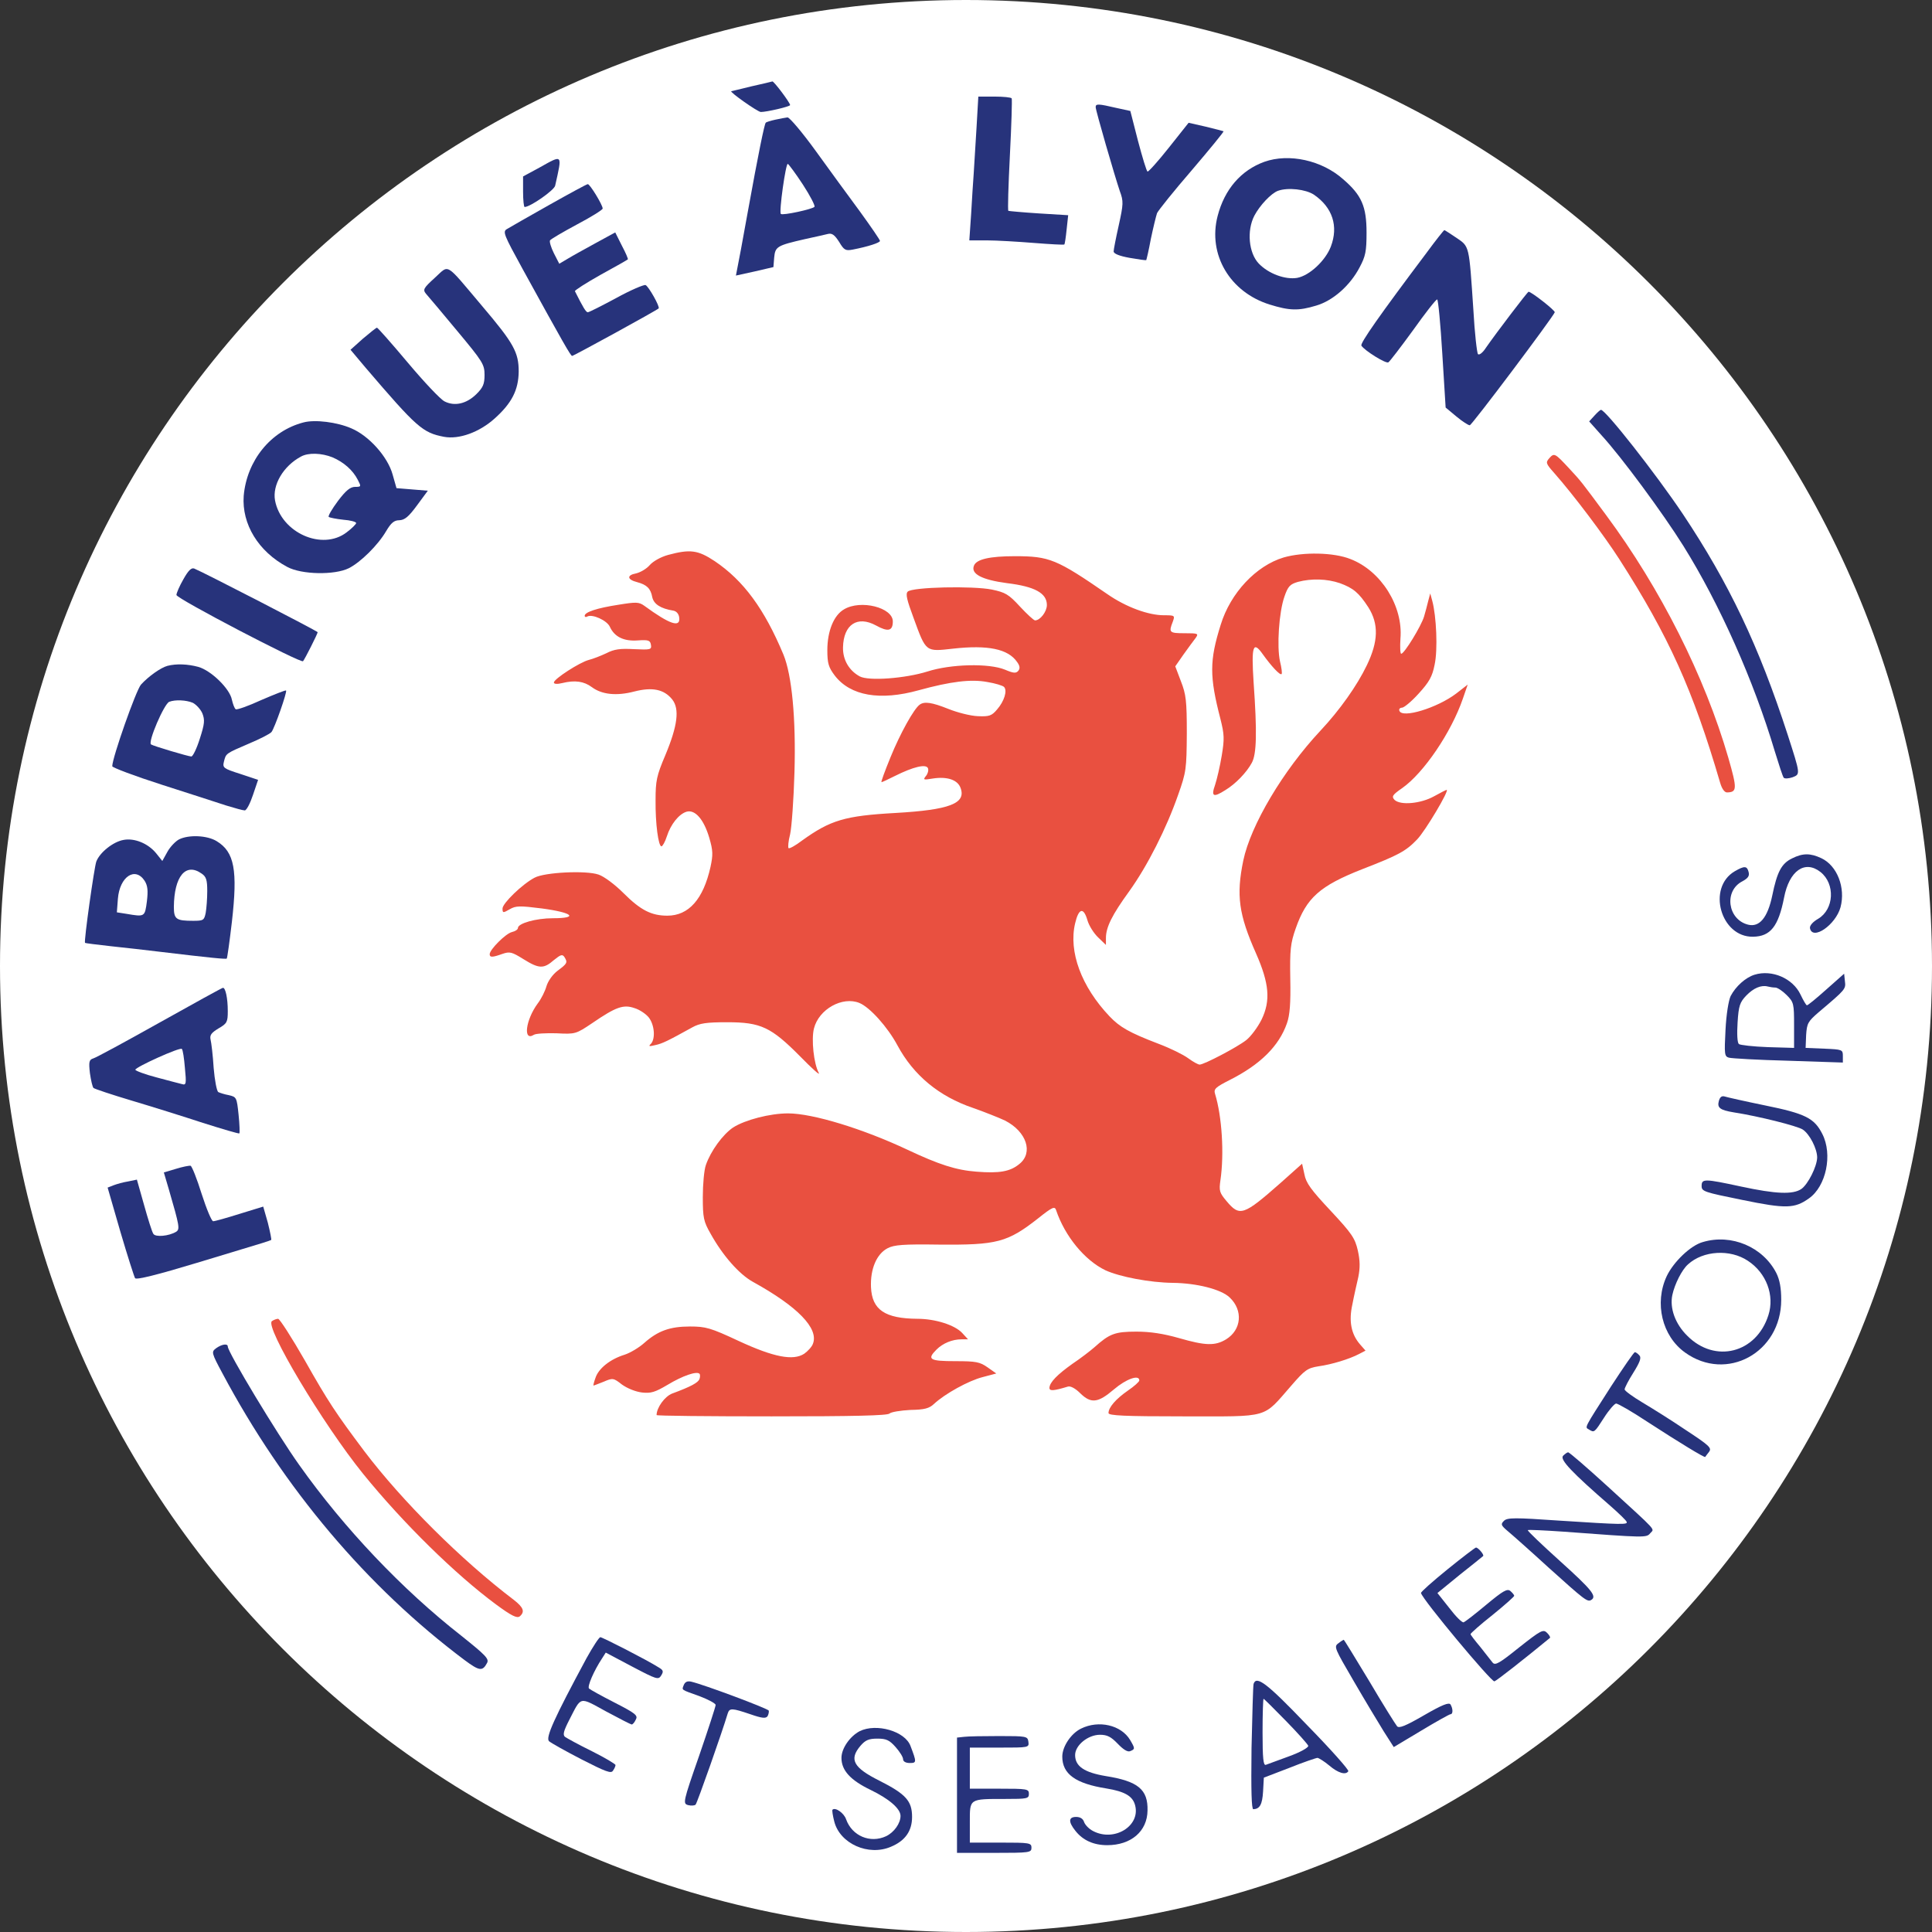 <svg width="140" height="140" viewBox="0 0 140 140" fill="none" xmlns="http://www.w3.org/2000/svg">
<rect x="0" y="0" width="140" height="140" fill="#333333" stroke="none"/>
<g clip-path="url(#clip0_184_3)">
<path d="M140 70C140 31.34 108.66 0 70 0C31.34 0 0 31.34 0 70C0 108.66 31.34 140 70 140C108.66 140 140 108.66 140 70Z" fill="white"/>
<path d="M115.548 30.109L115.157 30.537L116.069 31.56C117.501 33.123 120.497 37.179 121.985 39.561C124.609 43.766 127.084 49.329 128.609 54.446C128.907 55.413 129.186 56.288 129.26 56.362C129.335 56.436 129.614 56.418 129.893 56.325C130.47 56.102 130.47 56.12 129.54 53.236C127.456 46.817 125.297 42.277 121.948 37.253C119.976 34.314 116.348 29.699 116.013 29.699C115.957 29.699 115.752 29.885 115.548 30.109Z" fill="#27337B"/>
<path d="M112.273 33.196C111.994 33.513 112.012 33.587 112.608 34.257C114.04 35.876 116.273 38.853 117.334 40.509C120.925 46.109 122.674 49.979 124.646 56.715C124.776 57.161 124.962 57.422 125.148 57.422C125.874 57.403 125.893 57.18 125.241 54.91C123.53 49.012 120.329 42.648 116.385 37.327C114.524 34.815 114.599 34.908 113.687 33.922C112.682 32.843 112.626 32.806 112.273 33.196Z" fill="#E95040"/>
<path d="M48.416 40.211C47.877 40.36 47.318 40.676 47.076 40.956C46.853 41.216 46.407 41.477 46.09 41.551C45.402 41.681 45.439 41.998 46.165 42.184C46.872 42.37 47.151 42.649 47.263 43.263C47.374 43.784 47.877 44.1 48.788 44.249C49.011 44.286 49.179 44.472 49.216 44.733C49.328 45.514 48.546 45.254 46.686 43.895C46.295 43.616 46.09 43.616 44.825 43.821C43.243 44.063 42.369 44.361 42.369 44.621C42.369 44.714 42.462 44.733 42.555 44.677C42.909 44.472 43.988 44.956 44.193 45.421C44.527 46.147 45.197 46.482 46.221 46.407C47.002 46.352 47.114 46.407 47.169 46.724C47.225 47.077 47.151 47.096 45.941 47.04C44.937 46.984 44.509 47.04 43.932 47.338C43.541 47.524 42.965 47.747 42.667 47.821C42.016 47.989 40.136 49.198 40.136 49.459C40.136 49.57 40.378 49.589 40.75 49.496C41.662 49.273 42.313 49.366 42.89 49.794C43.616 50.333 44.676 50.445 45.96 50.11C47.263 49.775 48.118 49.943 48.714 50.687C49.254 51.375 49.105 52.584 48.212 54.724C47.579 56.213 47.505 56.585 47.505 57.98C47.486 59.692 47.709 61.329 47.932 61.329C48.007 61.329 48.193 61.013 48.323 60.604C48.602 59.729 49.198 58.985 49.756 58.818C50.37 58.65 51.002 59.376 51.393 60.697C51.672 61.646 51.672 61.944 51.486 62.818C50.965 65.162 49.905 66.353 48.36 66.353C47.207 66.353 46.425 65.962 45.179 64.716C44.546 64.083 43.765 63.506 43.374 63.376C42.462 63.06 39.466 63.209 38.741 63.599C37.848 64.065 36.415 65.46 36.415 65.832C36.415 66.167 36.452 66.167 36.936 65.888C37.383 65.628 37.662 65.628 39.281 65.832C41.513 66.13 41.96 66.539 40.062 66.539C38.834 66.539 37.531 66.911 37.531 67.246C37.531 67.358 37.327 67.488 37.085 67.544C36.638 67.656 35.485 68.809 35.485 69.144C35.485 69.386 35.671 69.386 36.397 69.126C36.936 68.939 37.085 68.977 37.922 69.498C39.057 70.205 39.392 70.223 40.136 69.572C40.62 69.181 40.75 69.126 40.899 69.349C41.141 69.74 41.123 69.814 40.415 70.335C40.043 70.614 39.708 71.098 39.597 71.47C39.504 71.805 39.225 72.382 38.964 72.716C38.09 73.907 37.885 75.489 38.685 74.986C38.815 74.894 39.559 74.856 40.322 74.875C41.699 74.949 41.736 74.931 42.927 74.131C44.639 72.959 45.179 72.772 45.979 73.052C46.351 73.163 46.816 73.479 47.021 73.74C47.43 74.279 47.505 75.266 47.169 75.638C46.965 75.824 47.039 75.842 47.486 75.731C48.007 75.619 48.379 75.433 50.165 74.447C50.705 74.149 51.17 74.075 52.696 74.075C55.133 74.075 55.877 74.428 57.98 76.549C58.836 77.424 59.431 77.963 59.338 77.759C58.966 77.089 58.78 75.303 58.984 74.521C59.338 73.126 61.05 72.177 62.278 72.679C63.041 72.996 64.324 74.428 65.031 75.749C66.204 77.926 68.046 79.452 70.52 80.289C71.358 80.587 72.4 80.996 72.828 81.201C74.391 82.001 74.893 83.527 73.87 84.345C73.2 84.904 72.4 85.034 70.762 84.904C69.274 84.792 68.027 84.383 65.776 83.322C62.538 81.796 58.891 80.68 57.105 80.68C55.803 80.68 53.998 81.145 53.123 81.703C52.379 82.206 51.505 83.397 51.151 84.42C51.021 84.773 50.928 85.834 50.928 86.746C50.928 88.234 50.984 88.513 51.486 89.388C52.361 90.969 53.551 92.328 54.556 92.886C57.794 94.672 59.338 96.254 58.91 97.37C58.836 97.593 58.538 97.909 58.278 98.096C57.477 98.617 56.082 98.356 53.514 97.165C51.486 96.216 51.133 96.123 49.998 96.123C48.546 96.123 47.672 96.439 46.686 97.314C46.314 97.649 45.662 98.04 45.253 98.17C44.23 98.486 43.374 99.156 43.151 99.844C43.039 100.142 42.983 100.403 43.002 100.403C43.039 100.403 43.374 100.272 43.746 100.124C44.397 99.844 44.453 99.844 45.067 100.328C45.458 100.607 46.053 100.849 46.518 100.905C47.169 100.979 47.467 100.886 48.379 100.347C49.458 99.696 50.481 99.342 50.686 99.547C50.742 99.603 50.742 99.77 50.686 99.938C50.574 100.198 50.072 100.477 48.714 100.979C48.174 101.184 47.579 102.003 47.579 102.542C47.579 102.598 51.337 102.635 55.914 102.635C61.813 102.635 64.306 102.58 64.455 102.431C64.566 102.319 65.255 102.208 65.962 102.17C67.004 102.152 67.339 102.059 67.692 101.724C68.474 100.998 70.186 100.049 71.209 99.789L72.195 99.528L71.562 99.082C71.004 98.691 70.725 98.635 69.218 98.635C67.357 98.635 67.153 98.505 67.86 97.798C68.325 97.333 69.013 97.053 69.664 97.053H70.148L69.72 96.588C69.181 96.012 67.767 95.565 66.483 95.565C64.12 95.546 63.189 94.914 63.115 93.276C63.059 91.956 63.524 90.858 64.325 90.448C64.79 90.207 65.46 90.151 68.008 90.188C72.251 90.225 72.995 90.039 75.246 88.271C76.27 87.453 76.437 87.397 76.53 87.695C77.163 89.574 78.596 91.323 80.103 92.049C81.163 92.532 83.34 92.942 84.978 92.96C86.708 92.979 88.494 93.425 89.108 94.021C90.094 94.951 89.964 96.365 88.848 97.053C88.047 97.537 87.359 97.519 85.424 96.96C84.308 96.644 83.359 96.495 82.354 96.495C80.791 96.495 80.4 96.644 79.303 97.63C79.005 97.891 78.279 98.449 77.721 98.821C76.623 99.603 76.065 100.161 76.046 100.57C76.046 100.812 76.344 100.793 77.386 100.477C77.572 100.421 77.926 100.607 78.279 100.961C79.061 101.724 79.563 101.668 80.717 100.682C81.61 99.919 82.559 99.584 82.559 100.031C82.559 100.124 82.187 100.459 81.721 100.775C80.865 101.37 80.326 101.984 80.326 102.394C80.326 102.58 81.461 102.635 85.722 102.635C92.122 102.635 91.453 102.822 93.592 100.384C94.56 99.268 94.746 99.138 95.546 99.007C96.495 98.877 97.779 98.486 98.486 98.114L98.951 97.872L98.56 97.426C97.909 96.681 97.723 95.733 98.002 94.504C98.114 93.909 98.318 93.016 98.43 92.532C98.56 91.881 98.56 91.36 98.393 90.616C98.188 89.723 97.965 89.388 96.42 87.732C95.006 86.225 94.634 85.722 94.522 85.09L94.355 84.327L92.792 85.722C90.113 88.085 89.834 88.178 88.885 87.043C88.364 86.429 88.327 86.281 88.438 85.518C88.717 83.601 88.55 80.903 88.047 79.266C87.936 78.912 88.085 78.782 89.108 78.261C91.322 77.145 92.68 75.805 93.257 74.149C93.462 73.572 93.536 72.716 93.499 70.93C93.462 68.809 93.518 68.344 93.89 67.284C94.671 65.051 95.639 64.195 98.709 62.986C101.351 61.962 101.872 61.683 102.691 60.827C103.286 60.213 105.054 57.236 104.83 57.236C104.793 57.236 104.384 57.441 103.919 57.701C102.951 58.241 101.481 58.371 101.053 57.962C100.83 57.72 100.886 57.608 101.612 57.106C103.174 56.008 105.165 53.068 106.003 50.631L106.356 49.608L105.519 50.259C104.142 51.301 101.593 52.082 101.407 51.505C101.351 51.394 101.444 51.282 101.593 51.282C101.742 51.282 102.3 50.817 102.802 50.259C103.565 49.421 103.788 49.031 103.956 48.175C104.198 47.096 104.086 44.64 103.788 43.542L103.64 43.002L103.491 43.56C103.416 43.858 103.286 44.379 103.193 44.677C102.988 45.365 101.76 47.375 101.537 47.375C101.463 47.375 101.444 46.872 101.481 46.277C101.686 43.932 100.086 41.365 97.853 40.509C96.644 40.025 94.429 39.988 93.015 40.397C91.025 40.993 89.164 42.965 88.457 45.272C87.638 47.877 87.638 49.012 88.438 52.101C88.717 53.217 88.736 53.533 88.531 54.761C88.401 55.543 88.178 56.492 88.047 56.883C87.75 57.72 87.917 57.813 88.792 57.255C89.536 56.808 90.336 55.971 90.708 55.282C91.062 54.65 91.099 53.068 90.838 49.403C90.671 46.798 90.801 46.407 91.508 47.412C92.122 48.268 92.755 48.956 92.867 48.845C92.922 48.807 92.867 48.38 92.755 47.933C92.513 46.854 92.68 44.361 93.071 43.244C93.332 42.481 93.481 42.333 94.057 42.165C95.043 41.905 96.16 41.942 97.09 42.258C98.058 42.612 98.467 42.946 99.155 44.007C99.918 45.217 99.881 46.482 99.044 48.212C98.337 49.682 97.09 51.45 95.676 52.957C92.978 55.841 90.634 59.785 90.094 62.353C89.573 64.883 89.759 66.26 91.025 69.107C91.973 71.265 92.085 72.512 91.415 73.889C91.136 74.447 90.634 75.117 90.299 75.377C89.629 75.898 87.247 77.145 86.931 77.145C86.82 77.145 86.447 76.94 86.094 76.68C85.74 76.419 84.791 75.954 83.954 75.638C81.814 74.819 81.145 74.428 80.4 73.647C78.354 71.489 77.423 68.958 77.907 66.911C78.168 65.795 78.521 65.721 78.8 66.688C78.912 67.079 79.265 67.637 79.582 67.935L80.14 68.474V67.972C80.14 67.191 80.586 66.297 81.814 64.604C83.154 62.744 84.531 60.008 85.368 57.608C85.964 55.934 85.982 55.71 86.001 53.143C86.001 50.78 85.945 50.315 85.573 49.366L85.164 48.286L85.759 47.431C86.094 46.965 86.485 46.426 86.633 46.24C86.875 45.905 86.82 45.886 85.833 45.886C84.736 45.886 84.68 45.83 84.978 45.068C85.145 44.602 85.145 44.584 84.345 44.584C83.21 44.584 81.591 43.988 80.251 43.058C76.549 40.509 76.046 40.304 73.535 40.304C71.711 40.304 70.744 40.528 70.576 40.993C70.334 41.588 71.153 42.016 72.977 42.258C74.986 42.5 75.861 42.984 75.861 43.84C75.861 44.323 75.377 44.956 75.005 44.956C74.912 44.956 74.428 44.51 73.907 43.951C73.088 43.058 72.846 42.928 71.879 42.723C70.502 42.444 66.111 42.537 65.776 42.872C65.608 43.039 65.72 43.486 66.204 44.788C67.115 47.282 67.06 47.226 69.069 47.003C71.581 46.724 73.051 47.021 73.702 47.97C73.907 48.249 73.925 48.435 73.795 48.603C73.628 48.807 73.442 48.789 72.828 48.528C71.655 48.045 68.883 48.119 67.209 48.659C65.608 49.161 62.948 49.366 62.296 49.012C61.515 48.584 61.068 47.803 61.087 46.91C61.124 45.254 62.129 44.584 63.487 45.328C64.362 45.812 64.697 45.719 64.697 45.03C64.697 44.026 62.371 43.43 61.161 44.156C60.417 44.584 59.952 45.737 59.952 47.114C59.952 48.082 60.045 48.361 60.492 48.956C61.627 50.426 63.766 50.798 66.576 50.017C68.883 49.384 70.353 49.198 71.544 49.421C72.121 49.514 72.66 49.682 72.753 49.775C73.014 50.035 72.772 50.817 72.251 51.412C71.86 51.877 71.674 51.933 70.855 51.896C70.334 51.877 69.385 51.636 68.734 51.375C67.525 50.891 66.985 50.817 66.65 51.059C66.222 51.356 65.218 53.18 64.529 54.873C64.12 55.878 63.822 56.678 63.878 56.678C63.934 56.678 64.362 56.473 64.846 56.231C66.185 55.562 67.115 55.338 67.246 55.673C67.302 55.822 67.227 56.083 67.097 56.231C66.874 56.511 66.911 56.529 67.581 56.417C68.641 56.25 69.404 56.511 69.609 57.106C70.018 58.222 68.808 58.687 64.883 58.911C61.217 59.115 60.175 59.432 58.129 60.902C57.645 61.274 57.198 61.516 57.142 61.46C57.087 61.404 57.124 60.957 57.254 60.455C57.366 59.971 57.515 57.925 57.571 55.934C57.682 52.064 57.384 48.919 56.77 47.431C55.394 44.137 53.886 42.072 51.784 40.658C50.574 39.858 50.016 39.783 48.416 40.211Z" fill="#E95040"/>
<path d="M54.463 6.254C53.7 6.44 53.03 6.608 52.993 6.608C52.826 6.645 54.91 8.115 55.133 8.115C55.561 8.115 57.254 7.724 57.254 7.613C57.254 7.445 56.082 5.882 55.97 5.901C55.914 5.919 55.226 6.087 54.463 6.254Z" fill="#27337B"/>
<path d="M70.762 9.269C70.688 10.534 70.595 12.023 70.558 12.581C70.52 13.139 70.427 14.46 70.372 15.502L70.241 17.419H71.525C72.214 17.419 73.758 17.512 74.93 17.605C76.102 17.698 77.088 17.753 77.126 17.716C77.163 17.679 77.237 17.177 77.293 16.619L77.405 15.595L75.284 15.465C74.112 15.39 73.125 15.297 73.07 15.279C73.014 15.242 73.07 13.437 73.181 11.241C73.293 9.064 73.349 7.222 73.311 7.129C73.274 7.055 72.698 6.999 72.065 6.999H70.893L70.762 9.269Z" fill="#27337B"/>
<path d="M79.396 7.762C79.396 8.004 80.773 12.749 81.145 13.846C81.424 14.591 81.405 14.795 81.07 16.321C80.866 17.233 80.698 18.089 80.698 18.219C80.698 18.386 81.126 18.554 81.852 18.684C82.484 18.796 83.024 18.87 83.061 18.852C83.08 18.814 83.247 18.126 83.396 17.307C83.564 16.507 83.768 15.67 83.843 15.447C83.936 15.242 85.071 13.828 86.373 12.321C87.657 10.814 88.699 9.548 88.662 9.511C88.624 9.493 88.048 9.344 87.359 9.176L86.131 8.897L84.698 10.702C83.917 11.688 83.21 12.47 83.154 12.432C83.08 12.395 82.782 11.409 82.466 10.218L81.908 8.041L80.884 7.818C79.6 7.52 79.396 7.502 79.396 7.762Z" fill="#27337B"/>
<path d="M56.175 8.674C55.84 8.748 55.524 8.841 55.487 8.897C55.394 8.99 54.965 11.056 54.184 15.372C53.831 17.363 53.477 19.224 53.421 19.484L53.328 19.968L54.686 19.67L56.045 19.354L56.1 18.666C56.175 17.866 56.305 17.791 58.333 17.326C59.022 17.177 59.766 17.01 59.989 16.954C60.287 16.88 60.473 17.01 60.808 17.531C61.161 18.126 61.273 18.182 61.776 18.089C62.929 17.866 63.766 17.587 63.766 17.456C63.766 17.382 63.115 16.433 62.334 15.354C61.534 14.274 60.082 12.284 59.115 10.944C58.147 9.604 57.217 8.507 57.068 8.507C56.919 8.525 56.51 8.6 56.175 8.674ZM58.184 13.381C58.705 14.181 59.078 14.907 59.022 14.982C58.929 15.149 56.696 15.633 56.584 15.502C56.435 15.372 56.938 11.819 57.087 11.874C57.161 11.912 57.663 12.581 58.184 13.381Z" fill="#27337B"/>
<path d="M39.076 12.152L37.904 12.785V13.902C37.904 14.497 37.959 14.999 38.015 14.999C38.425 14.999 40.155 13.79 40.229 13.455C40.75 11.129 40.806 11.185 39.076 12.152Z" fill="#27337B"/>
<path d="M91.62 11.725C89.927 12.339 88.736 13.716 88.234 15.651C87.508 18.442 89.127 21.177 92.011 22.07C93.444 22.516 94.095 22.535 95.379 22.144C96.588 21.791 97.835 20.693 98.523 19.372C98.951 18.572 99.025 18.218 99.025 16.86C99.025 14.962 98.672 14.143 97.332 12.99C95.788 11.613 93.406 11.092 91.62 11.725ZM95.211 14.106C96.569 15.037 96.997 16.395 96.439 17.865C96.048 18.888 94.895 19.967 94.002 20.135C93.146 20.284 91.918 19.837 91.211 19.093C90.485 18.33 90.336 16.711 90.894 15.632C91.285 14.888 92.104 14.013 92.606 13.827C93.332 13.567 94.616 13.716 95.211 14.106Z" fill="#27337B"/>
<path d="M39.764 14.87C38.276 15.707 36.917 16.488 36.731 16.6C36.415 16.786 36.508 17.009 37.866 19.484C40.862 24.936 41.346 25.773 41.457 25.791C41.569 25.791 47.579 22.498 47.728 22.349C47.839 22.238 47.002 20.749 46.779 20.656C46.648 20.619 45.681 21.028 44.639 21.605C43.597 22.163 42.685 22.628 42.592 22.628C42.462 22.628 42.239 22.256 41.662 21.103C41.625 21.047 42.462 20.507 43.523 19.912C44.583 19.335 45.458 18.833 45.495 18.796C45.532 18.777 45.346 18.33 45.067 17.809L44.583 16.842L43.15 17.623C42.369 18.051 41.457 18.554 41.123 18.758L40.527 19.112L40.136 18.349C39.932 17.94 39.801 17.512 39.857 17.419C39.913 17.326 40.806 16.805 41.811 16.265C42.834 15.726 43.672 15.204 43.672 15.111C43.672 14.851 42.741 13.325 42.592 13.344C42.518 13.344 41.253 14.032 39.764 14.87Z" fill="#27337B"/>
<path d="M103.379 18.312C99.993 22.815 98.541 24.881 98.653 25.048C98.876 25.401 100.421 26.369 100.607 26.257C100.7 26.201 101.5 25.16 102.393 23.932C103.267 22.703 104.049 21.699 104.142 21.699C104.216 21.699 104.384 23.466 104.514 25.625L104.756 29.532L105.538 30.183C105.965 30.537 106.393 30.816 106.505 30.816C106.654 30.816 112.496 23.038 112.664 22.629C112.701 22.499 110.971 21.141 110.766 21.141C110.691 21.141 108.44 24.099 107.677 25.197C107.454 25.55 107.193 25.755 107.1 25.662C107.026 25.587 106.858 24.136 106.765 22.443C106.449 17.717 106.486 17.884 105.538 17.233C105.091 16.936 104.7 16.675 104.663 16.675C104.626 16.675 104.049 17.401 103.379 18.312Z" fill="#27337B"/>
<path d="M31.503 20.136C30.684 20.88 30.628 20.992 30.87 21.289C31.019 21.457 32.043 22.666 33.122 23.969C34.982 26.201 35.112 26.406 35.112 27.169C35.112 27.839 35.001 28.081 34.517 28.564C33.792 29.271 32.936 29.457 32.21 29.085C31.912 28.936 30.721 27.671 29.549 26.276C28.377 24.88 27.372 23.745 27.317 23.745C27.261 23.745 26.796 24.117 26.293 24.545L25.4 25.345L26.479 26.629C30.219 31.002 30.628 31.355 32.173 31.653C33.27 31.858 34.74 31.318 35.838 30.332C37.085 29.216 37.569 28.267 37.587 26.927C37.587 25.532 37.234 24.88 34.926 22.164C32.191 18.926 32.582 19.168 31.503 20.136Z" fill="#27337B"/>
<path d="M21.995 30.61C19.614 31.224 17.883 33.382 17.66 35.931C17.511 37.978 18.721 39.969 20.823 41.085C21.865 41.644 24.247 41.681 25.27 41.178C26.126 40.75 27.391 39.504 27.986 38.48C28.34 37.885 28.563 37.699 28.935 37.699C29.326 37.681 29.605 37.457 30.219 36.62L31.001 35.559L29.866 35.466L28.731 35.373L28.451 34.387C28.098 33.103 26.74 31.578 25.456 31.038C24.433 30.591 22.832 30.387 21.995 30.61ZM24.098 33.141C24.916 33.494 25.567 34.071 25.921 34.759C26.182 35.261 26.182 35.28 25.735 35.28C25.382 35.28 25.065 35.541 24.488 36.303C24.061 36.88 23.763 37.383 23.819 37.457C23.893 37.513 24.358 37.606 24.879 37.662C25.382 37.699 25.809 37.811 25.809 37.904C25.809 37.978 25.493 38.294 25.121 38.574C23.354 39.932 20.377 38.611 19.93 36.266C19.725 35.15 20.525 33.773 21.809 33.085C22.349 32.787 23.298 32.824 24.098 33.141Z" fill="#27337B"/>
<path d="M13.287 41.979C13.008 42.462 12.785 42.983 12.785 43.114C12.785 43.374 21.809 48.082 21.958 47.914C22.07 47.803 23.019 45.923 23.019 45.812C23.019 45.737 14.683 41.439 14.069 41.197C13.864 41.123 13.641 41.346 13.287 41.979Z" fill="#27337B"/>
<path d="M12.134 48.25C11.65 48.38 10.757 49.013 10.217 49.608C9.864 49.999 8.134 54.911 8.134 55.525C8.134 55.618 9.752 56.232 11.725 56.864C13.678 57.497 15.799 58.167 16.395 58.371C17.009 58.558 17.604 58.725 17.734 58.725C17.865 58.725 18.125 58.223 18.33 57.609L18.702 56.511L17.418 56.083C16.19 55.692 16.116 55.636 16.227 55.19C16.376 54.594 16.339 54.613 18.032 53.887C18.832 53.553 19.558 53.18 19.669 53.05C19.893 52.79 20.823 50.129 20.73 50.036C20.693 49.999 19.893 50.315 18.944 50.724C18.014 51.152 17.176 51.45 17.083 51.394C16.99 51.338 16.878 51.022 16.804 50.706C16.655 49.906 15.297 48.585 14.367 48.324C13.604 48.12 12.785 48.082 12.134 48.25ZM13.976 50.929C14.218 51.059 14.534 51.394 14.664 51.692C14.85 52.176 14.832 52.436 14.478 53.534C14.255 54.241 13.976 54.818 13.864 54.818C13.66 54.818 11.092 54.055 10.943 53.943C10.701 53.776 11.892 51.003 12.264 50.855C12.692 50.687 13.492 50.724 13.976 50.929Z" fill="#27337B"/>
<path d="M12.971 60.827C12.729 60.957 12.339 61.348 12.134 61.72L11.762 62.39L11.315 61.831C10.72 61.106 9.734 60.715 8.952 60.864C8.208 60.994 7.24 61.757 6.98 62.427C6.831 62.817 6.068 68.232 6.161 68.325C6.161 68.344 7.017 68.455 8.041 68.567C9.064 68.678 10.608 68.846 11.483 68.957C15.371 69.423 16.376 69.516 16.432 69.46C16.469 69.423 16.637 68.232 16.804 66.799C17.232 63.059 16.99 61.738 15.706 60.957C15.018 60.529 13.678 60.473 12.971 60.827ZM14.609 63.301C14.943 63.524 15.018 63.766 15.018 64.566C15.018 65.125 14.962 65.832 14.906 66.148C14.794 66.688 14.739 66.725 13.995 66.725C12.767 66.725 12.599 66.613 12.599 65.72C12.618 63.506 13.455 62.483 14.609 63.301ZM10.478 63.822C10.701 64.176 10.738 64.529 10.645 65.311C10.496 66.446 10.496 66.446 9.175 66.222L8.468 66.111L8.543 65.125C8.673 63.524 9.79 62.78 10.478 63.822Z" fill="#27337B"/>
<path d="M11.576 74.093C9.12 75.47 6.961 76.642 6.757 76.698C6.459 76.791 6.422 76.94 6.515 77.759C6.589 78.28 6.701 78.763 6.775 78.838C6.868 78.912 8.096 79.322 9.529 79.75C10.962 80.177 13.287 80.903 14.702 81.368C16.116 81.815 17.306 82.168 17.344 82.131C17.381 82.094 17.362 81.48 17.288 80.773C17.158 79.526 17.139 79.489 16.581 79.359C16.265 79.303 15.93 79.191 15.818 79.136C15.706 79.061 15.557 78.28 15.483 77.387C15.427 76.475 15.316 75.563 15.26 75.34C15.185 75.005 15.316 74.838 15.837 74.521C16.451 74.168 16.506 74.056 16.506 73.275C16.506 72.326 16.339 71.563 16.153 71.581C16.097 71.581 14.032 72.716 11.576 74.093ZM13.399 77.387C13.511 78.522 13.492 78.652 13.194 78.559C13.027 78.522 12.19 78.298 11.352 78.075C10.497 77.852 9.808 77.591 9.808 77.517C9.808 77.331 13.046 75.861 13.176 76.01C13.25 76.066 13.343 76.698 13.399 77.387Z" fill="#27337B"/>
<path d="M12.748 84.699L11.873 84.96L12.246 86.225C13.008 88.848 13.046 89.071 12.767 89.257C12.246 89.574 11.259 89.667 11.111 89.406C11.018 89.276 10.72 88.327 10.441 87.322L9.92 85.48L9.287 85.611C8.934 85.666 8.469 85.797 8.227 85.89L7.799 86.057L8.729 89.276C9.25 91.044 9.734 92.551 9.79 92.625C9.901 92.755 11.445 92.365 14.274 91.509C14.944 91.304 16.413 90.858 17.53 90.523C18.665 90.188 19.614 89.89 19.651 89.853C19.688 89.834 19.576 89.276 19.409 88.606L19.074 87.434L17.381 87.955C16.432 88.253 15.576 88.495 15.446 88.495C15.334 88.495 14.962 87.602 14.609 86.504C14.274 85.425 13.902 84.494 13.809 84.476C13.697 84.457 13.232 84.55 12.748 84.699Z" fill="#27337B"/>
<path d="M19.707 95.733C19.148 96.086 23.391 103.194 26.331 106.822C29.233 110.394 32.992 114.078 35.931 116.255C37.066 117.093 37.457 117.279 37.662 117.13C38.052 116.795 37.941 116.479 37.215 115.92C33.419 113.037 29.14 108.776 26.405 105.166C24.34 102.412 23.781 101.575 22.088 98.579C21.139 96.924 20.265 95.565 20.153 95.565C20.041 95.565 19.837 95.64 19.707 95.733Z" fill="#E95040"/>
<path d="M15.65 97.705C15.315 97.965 15.315 98.021 16.115 99.51C20.562 107.864 26.609 115.009 33.661 120.293C34.74 121.093 34.964 121.13 35.298 120.498C35.447 120.2 35.187 119.939 33.419 118.525C29.14 115.176 24.935 110.748 21.679 106.152C20.097 103.938 16.506 97.984 16.506 97.575C16.506 97.333 16.06 97.407 15.65 97.705Z" fill="#27337B"/>
<path d="M129.856 62.204C129.093 62.577 128.777 63.172 128.423 64.902C128.088 66.502 127.493 67.21 126.674 67.005C125.186 66.633 124.907 64.549 126.265 63.86C126.674 63.637 126.786 63.47 126.711 63.19C126.6 62.744 126.414 62.725 125.707 63.135C123.679 64.326 124.683 67.916 127.028 67.879C128.293 67.861 128.87 67.135 129.279 65.051C129.651 63.097 130.786 62.297 131.921 63.19C133 64.046 132.907 65.888 131.754 66.577C131.363 66.8 131.121 67.079 131.158 67.265C131.344 68.177 133.019 67.023 133.372 65.74C133.745 64.326 133.131 62.725 131.977 62.186C131.177 61.814 130.637 61.814 129.856 62.204Z" fill="#27337B"/>
<path d="M127.139 70.632C126.488 70.837 125.781 71.469 125.409 72.177C125.26 72.493 125.093 73.498 125.037 74.632C124.944 76.4 124.963 76.549 125.279 76.642C125.465 76.698 127.419 76.809 129.596 76.865L133.54 76.996V76.512C133.54 76.065 133.503 76.047 132.2 75.991L130.842 75.935L130.879 75.005C130.935 74.149 131.01 74.019 131.81 73.33C133.745 71.693 133.763 71.674 133.689 71.097L133.633 70.558L132.331 71.711C131.624 72.344 130.991 72.865 130.935 72.846C130.879 72.846 130.675 72.493 130.47 72.065C129.912 70.893 128.405 70.241 127.139 70.632ZM128.647 71.562C128.796 71.562 129.168 71.804 129.465 72.102C129.986 72.623 130.005 72.735 130.005 74.298V75.935L128.107 75.879C127.046 75.842 126.098 75.73 126.005 75.656C125.893 75.563 125.856 74.93 125.912 74.093C125.986 72.883 126.079 72.623 126.544 72.139C127.065 71.6 127.623 71.358 128.107 71.488C128.256 71.525 128.479 71.562 128.647 71.562Z" fill="#27337B"/>
<path d="M124.553 79.787C124.423 80.271 124.627 80.438 125.632 80.606C127.437 80.885 130.246 81.592 130.637 81.852C131.14 82.187 131.679 83.248 131.679 83.88C131.661 84.531 131.028 85.797 130.544 86.15C129.93 86.578 128.684 86.522 126.172 85.983C123.492 85.406 123.306 85.406 123.306 85.945C123.306 86.336 123.492 86.392 126.246 86.95C129.409 87.601 130.042 87.583 131.084 86.839C132.33 85.964 132.814 83.657 132.051 82.168C131.475 81.034 130.842 80.698 127.902 80.103C126.451 79.805 125.13 79.508 124.962 79.452C124.758 79.396 124.627 79.508 124.553 79.787Z" fill="#27337B"/>
<path d="M123.399 90.002C122.506 90.244 121.26 91.453 120.776 92.477C119.864 94.43 120.441 96.812 122.097 98.003C125.111 100.18 129.074 98.021 129.074 94.188C129.074 93.332 128.963 92.737 128.721 92.253C127.753 90.356 125.465 89.388 123.399 90.002ZM126.655 91.36C127.995 92.235 128.609 93.872 128.144 95.305C127.269 98.058 124.274 98.821 122.264 96.793C121.39 95.937 120.981 94.784 121.185 93.835C121.353 93.053 121.874 92.011 122.32 91.621C123.418 90.616 125.372 90.504 126.655 91.36Z" fill="#27337B"/>
<path d="M116.757 100.441C114.729 103.604 114.841 103.399 115.138 103.585C115.529 103.827 115.529 103.827 116.236 102.729C116.59 102.171 116.999 101.706 117.111 101.706C117.241 101.706 118.246 102.283 119.343 103.008C121.781 104.59 123.53 105.65 123.567 105.576C123.586 105.539 123.716 105.371 123.846 105.204C124.051 104.925 123.883 104.757 122.153 103.622C121.111 102.915 119.678 102.022 118.99 101.613C118.302 101.204 117.725 100.776 117.725 100.683C117.725 100.571 118.004 100.031 118.357 99.473C118.822 98.729 118.953 98.394 118.804 98.227C118.692 98.096 118.543 97.985 118.469 97.985C118.395 97.985 117.632 99.101 116.757 100.441Z" fill="#27337B"/>
<path d="M113.259 105.5C113.036 105.78 113.892 106.691 116.701 109.129C117.315 109.668 117.855 110.189 117.873 110.282C117.967 110.487 117.557 110.487 112.98 110.189C109.761 109.966 109.221 109.966 108.98 110.208C108.738 110.45 108.756 110.524 109.259 110.952C109.575 111.213 110.896 112.385 112.217 113.594C114.822 115.939 115.027 116.106 115.306 115.939C115.734 115.678 115.362 115.213 113.073 113.148C111.733 111.938 110.673 110.933 110.71 110.878C110.766 110.84 111.919 110.896 113.278 110.989C119.269 111.436 119.306 111.436 119.585 111.101C119.883 110.747 120.199 111.101 116.459 107.677C114.989 106.338 113.724 105.24 113.631 105.24C113.557 105.24 113.389 105.37 113.259 105.5Z" fill="#27337B"/>
<path d="M104.886 113.725C103.807 114.599 102.951 115.362 102.97 115.437C103.1 115.939 108.087 121.912 108.291 121.837C108.44 121.8 110.431 120.237 112.31 118.693C112.366 118.655 112.273 118.488 112.105 118.321C111.827 118.042 111.659 118.135 110.078 119.381C108.645 120.535 108.347 120.702 108.161 120.479C108.049 120.33 107.64 119.809 107.268 119.344C106.877 118.879 106.561 118.469 106.561 118.414C106.561 118.358 107.268 117.725 108.142 117.037C109.017 116.33 109.724 115.697 109.724 115.641C109.724 115.567 109.594 115.418 109.445 115.288C109.222 115.102 108.924 115.269 107.714 116.274C106.914 116.944 106.17 117.52 106.059 117.558C105.947 117.595 105.482 117.13 105.017 116.516L104.161 115.437L105.779 114.116C106.672 113.409 107.435 112.794 107.473 112.757C107.566 112.664 107.1 112.125 106.952 112.143C106.896 112.143 105.965 112.85 104.886 113.725Z" fill="#27337B"/>
<path d="M42.499 120.163C40.155 124.517 39.523 125.912 39.783 126.173C39.932 126.303 40.992 126.898 42.146 127.494C43.895 128.387 44.286 128.536 44.416 128.312C44.528 128.163 44.602 127.977 44.602 127.903C44.602 127.829 43.821 127.363 42.89 126.898C41.941 126.433 41.067 125.949 40.937 125.856C40.769 125.707 40.843 125.428 41.253 124.628C42.146 122.898 41.941 122.935 43.913 124.014C44.881 124.535 45.718 124.963 45.774 124.963C45.849 124.963 45.979 124.814 46.072 124.61C46.239 124.312 46.072 124.163 44.546 123.382C43.597 122.898 42.76 122.433 42.685 122.358C42.537 122.228 43.02 121.093 43.634 120.163L43.895 119.753L45.793 120.758C47.598 121.707 47.709 121.744 47.914 121.409C48.1 121.112 48.063 121.019 47.709 120.814C46.891 120.293 43.653 118.637 43.504 118.637C43.411 118.637 42.965 119.325 42.499 120.163Z" fill="#27337B"/>
<path d="M96.979 119.083C96.644 119.325 96.718 119.455 98.095 121.818C98.895 123.195 99.881 124.833 100.272 125.465L100.997 126.6L102.988 125.409C104.068 124.758 105.035 124.219 105.11 124.219C105.296 124.219 105.296 123.828 105.11 123.512C104.998 123.344 104.514 123.53 103.193 124.293C101.872 125.056 101.388 125.261 101.239 125.093C101.128 124.963 100.216 123.512 99.23 121.837C98.225 120.181 97.406 118.823 97.369 118.823C97.351 118.823 97.165 118.934 96.979 119.083Z" fill="#27337B"/>
<path d="M49.551 122.098C49.402 122.489 49.309 122.415 50.705 122.917C51.337 123.159 51.858 123.438 51.858 123.55C51.858 123.661 51.319 125.317 50.667 127.215C49.477 130.62 49.477 130.694 49.867 130.806C50.091 130.862 50.333 130.843 50.407 130.769C50.519 130.657 52.342 125.485 52.733 124.164C52.863 123.754 53.049 123.773 54.37 124.219C55.226 124.517 55.487 124.536 55.617 124.368C55.691 124.238 55.728 124.052 55.71 123.959C55.654 123.81 50.984 122.061 50.072 121.856C49.812 121.801 49.644 121.875 49.551 122.098Z" fill="#27337B"/>
<path d="M90.839 122.023C90.801 122.154 90.746 124.256 90.69 126.675C90.653 129.782 90.69 131.103 90.82 131.103C91.285 131.085 91.471 130.768 91.527 129.82L91.583 128.815L93.425 128.108C94.448 127.698 95.379 127.382 95.472 127.382C95.583 127.401 95.974 127.643 96.328 127.94C96.96 128.48 97.518 128.647 97.704 128.35C97.76 128.256 96.421 126.749 94.709 125C91.806 121.968 91.043 121.391 90.839 122.023ZM93.183 124.703C94.039 125.577 94.765 126.396 94.802 126.507C94.82 126.638 94.225 126.973 93.406 127.27C92.606 127.568 91.843 127.847 91.732 127.884C91.546 127.959 91.49 127.419 91.49 125.54C91.49 124.2 91.527 123.103 91.564 123.103C91.601 123.103 92.327 123.828 93.183 124.703Z" fill="#27337B"/>
<path d="M78.335 125.261C77.61 125.614 76.977 126.563 76.977 127.289C76.977 128.554 77.944 129.243 80.159 129.596C81.517 129.819 82.094 130.154 82.261 130.843C82.633 132.331 80.735 133.485 79.21 132.685C78.912 132.536 78.633 132.238 78.558 132.034C78.484 131.792 78.279 131.661 77.982 131.661C77.424 131.661 77.405 132.015 77.926 132.666C78.465 133.355 79.247 133.708 80.233 133.708C81.963 133.708 83.136 132.703 83.154 131.196C83.192 129.671 82.466 129.075 80.14 128.703C78.577 128.443 77.907 127.996 77.907 127.177C77.907 126.47 78.838 125.708 79.712 125.708C80.233 125.708 80.512 125.856 80.996 126.359C81.387 126.768 81.703 126.973 81.889 126.898C82.261 126.749 82.261 126.712 81.889 126.08C81.238 125 79.619 124.628 78.335 125.261Z" fill="#27337B"/>
<path d="M62.297 125.447C61.59 125.819 60.975 126.694 60.975 127.382C60.975 128.294 61.627 129.001 63.096 129.708C64.436 130.359 65.255 131.066 65.255 131.587C65.255 132.127 64.79 132.778 64.213 133.057C63.059 133.597 61.738 133.039 61.31 131.829C61.161 131.383 60.529 130.936 60.324 131.141C60.287 131.178 60.343 131.569 60.455 131.997C60.864 133.597 62.929 134.527 64.566 133.82C65.59 133.392 66.092 132.685 66.092 131.662C66.092 130.508 65.645 130.006 63.729 129.038C61.831 128.089 61.515 127.494 62.352 126.508C62.706 126.098 62.948 125.987 63.58 125.987C64.231 125.987 64.455 126.098 64.901 126.601C65.199 126.936 65.441 127.326 65.441 127.475C65.441 127.643 65.627 127.754 65.925 127.754C66.427 127.754 66.427 127.698 65.981 126.526C65.59 125.447 63.506 124.852 62.297 125.447Z" fill="#27337B"/>
<path d="M69.869 125.856L69.348 125.912V130.099V134.266H72.046C74.614 134.266 74.744 134.248 74.744 133.894C74.744 133.541 74.614 133.522 72.511 133.522H70.278V132.052C70.278 130.322 70.204 130.359 72.846 130.359C74.428 130.359 74.558 130.34 74.558 129.987C74.558 129.633 74.428 129.615 72.418 129.615H70.278V128.126V126.638H72.437C74.558 126.638 74.577 126.638 74.521 126.21C74.465 125.819 74.391 125.801 72.418 125.801C71.302 125.801 70.148 125.819 69.869 125.856Z" fill="#27337B"/>
</g>
<defs>
<clipPath id="clip0_184_3">
<rect width="140" height="140" fill="white"/>
</clipPath>
</defs>
</svg>
